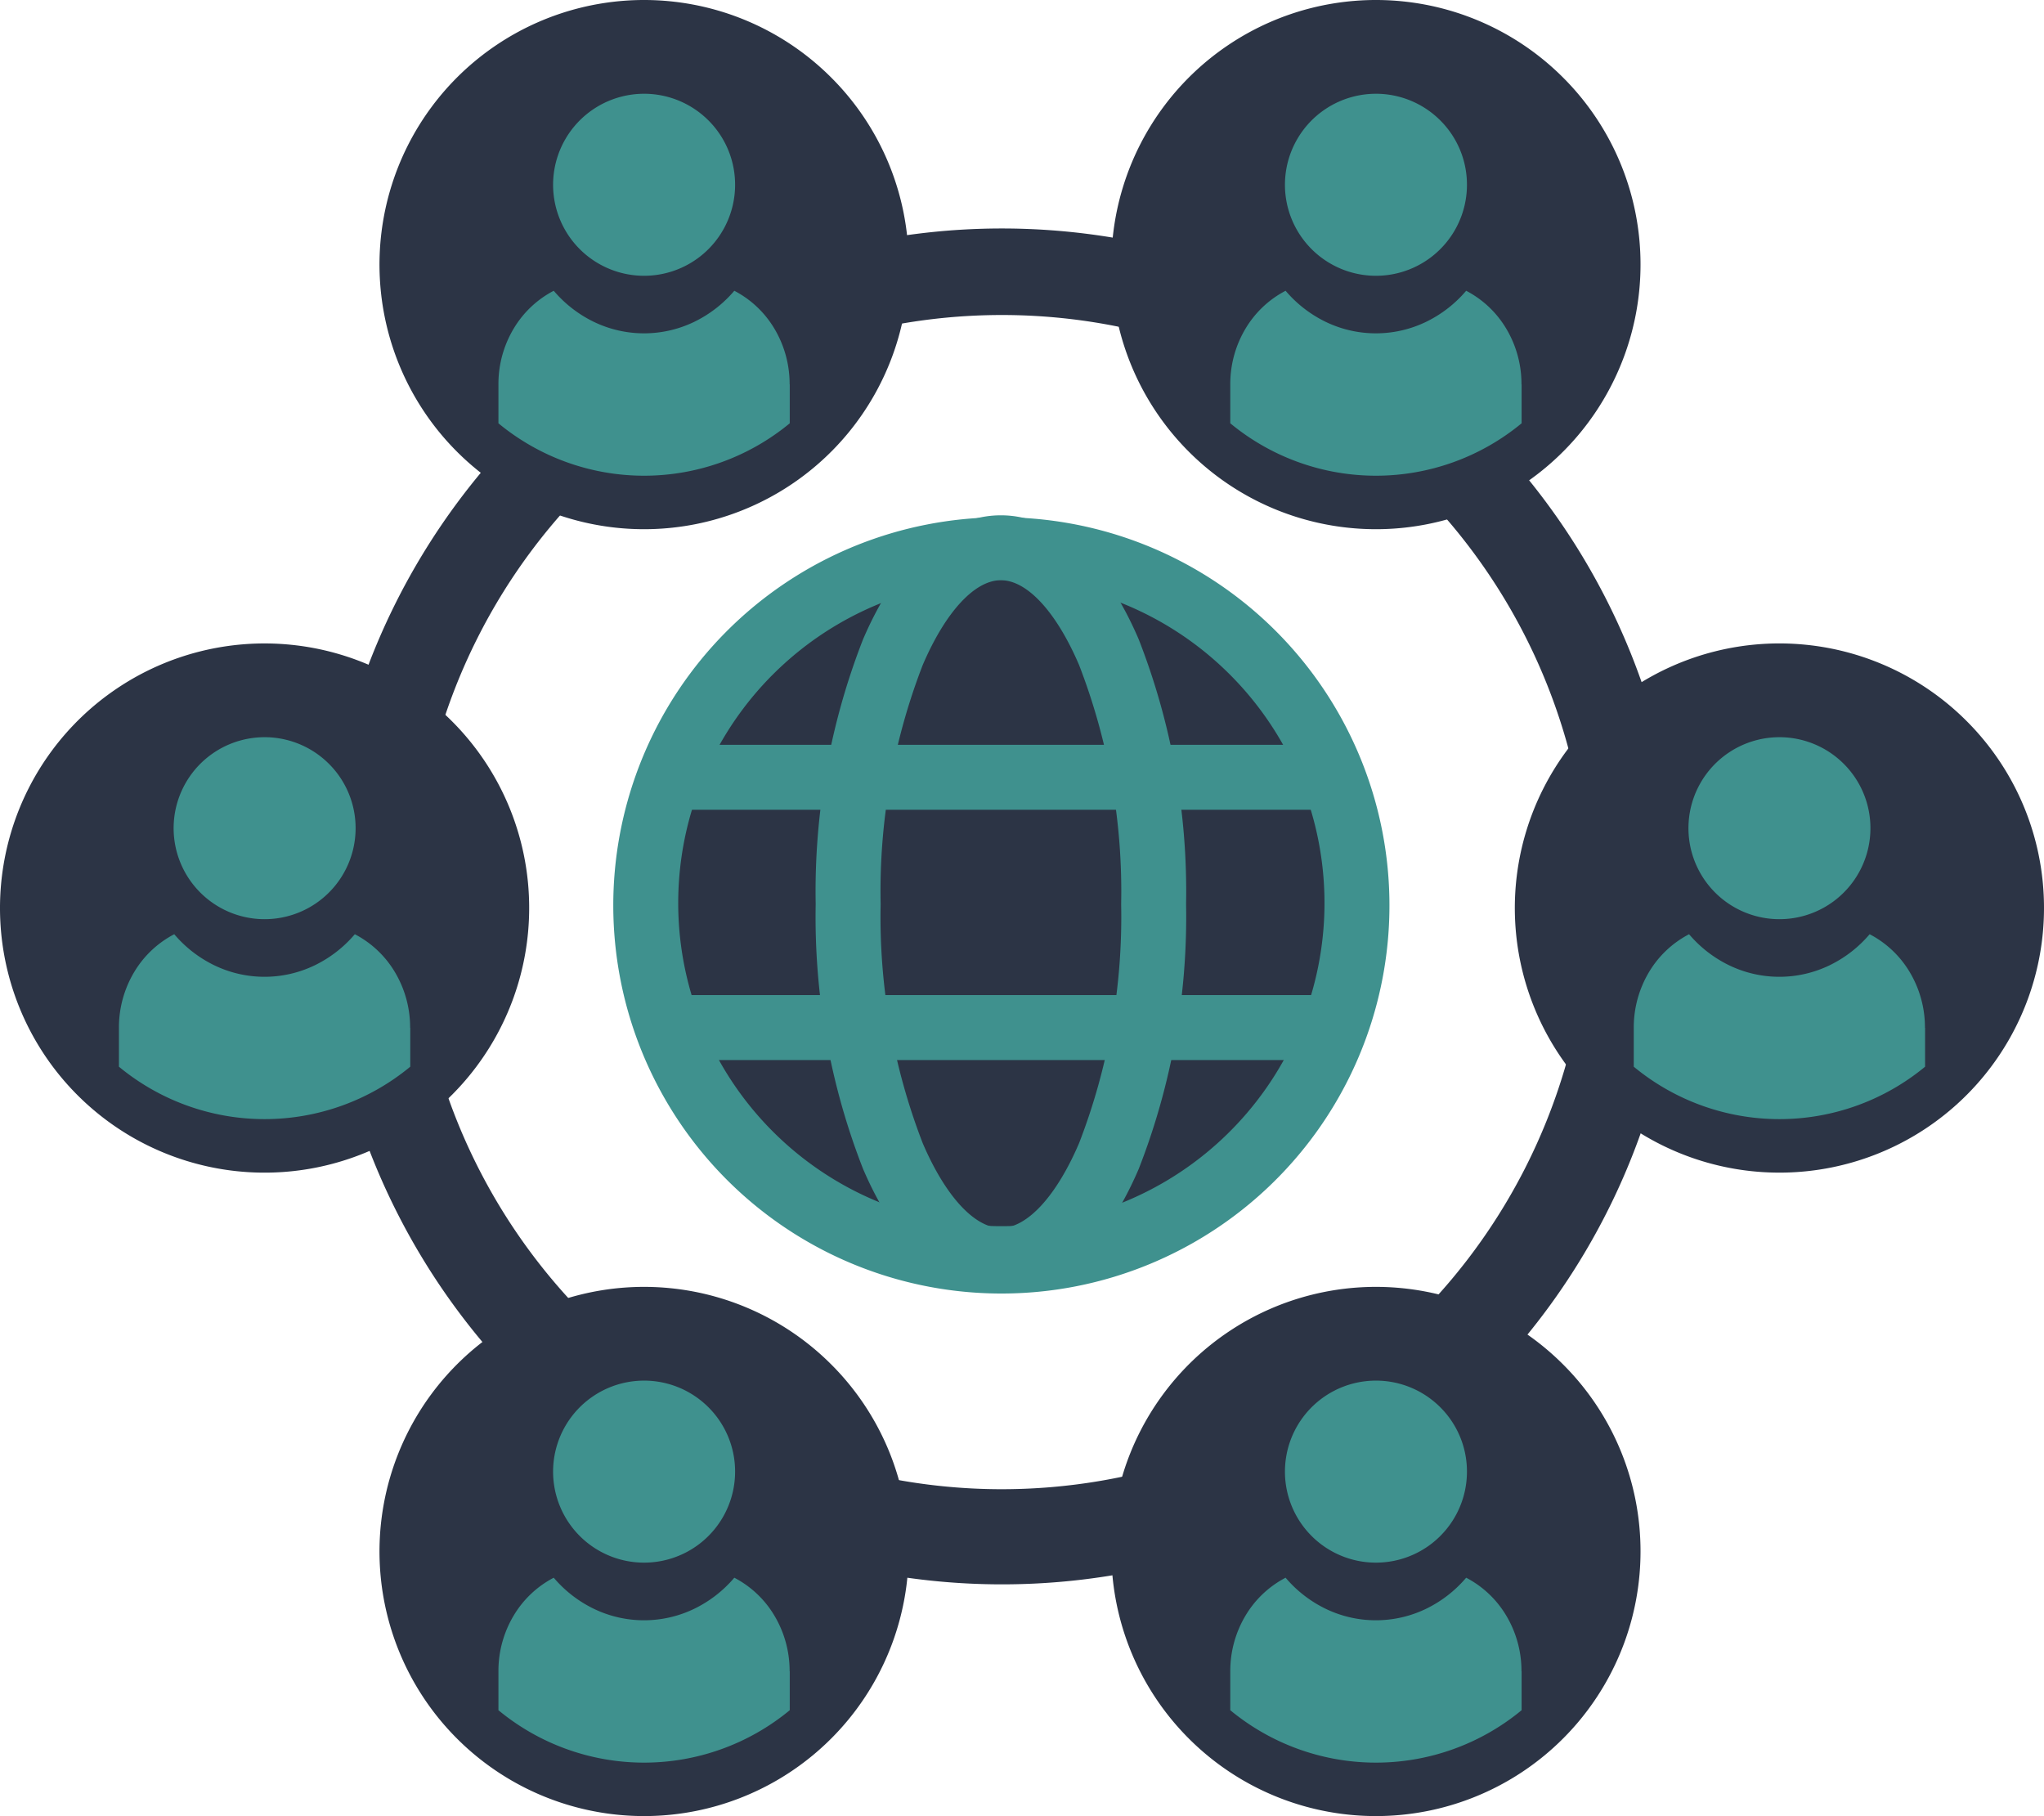 <svg xmlns="http://www.w3.org/2000/svg" width="133.037" height="118.195" viewBox="0 0 133.037 118.195">
  <g id="Group_44" data-name="Group 44" transform="translate(-12.764)">
    <g id="Group_154" data-name="Group 154">
      <path id="Path_260" data-name="Path 260" d="M175.8,107.49a23.161,23.161,0,1,1-1.936-9.3,23.145,23.145,0,0,1,1.936,9.3" transform="translate(-74.669 -48.642)" fill="#2c3445"/>
      <path id="Path_261" data-name="Path 261" d="M149.69,129.942a25.259,25.259,0,1,1,9.621-1.891,25.2,25.2,0,0,1-9.621,1.891m0-46.447a21.032,21.032,0,1,0,7.98,1.56,20.99,20.99,0,0,0-7.98-1.56" transform="translate(-71.782 -45.756)" fill="#3f918e"/>
      <path id="Path_262" data-name="Path 262" d="M167.826,129.934c-3.554,0-6.74-2.868-8.972-8.074a45.058,45.058,0,0,1-3.082-17.232A45.054,45.054,0,0,1,158.854,87.4c2.232-5.206,5.418-8.074,8.972-8.074s6.74,2.868,8.972,8.074a45.054,45.054,0,0,1,3.082,17.232A45.058,45.058,0,0,1,176.8,121.86c-2.232,5.206-5.418,8.074-8.972,8.074m0-46.385c-1.705,0-3.607,2.061-5.086,5.512A40.786,40.786,0,0,0,160,104.628a40.788,40.788,0,0,0,2.741,15.567c1.479,3.451,3.38,5.512,5.086,5.512s3.607-2.061,5.086-5.512a40.788,40.788,0,0,0,2.741-15.567,40.786,40.786,0,0,0-2.741-15.566c-1.479-3.451-3.38-5.512-5.086-5.512" transform="translate(-89.918 -45.788)" fill="#3f918e"/>
      <rect id="Rectangle_108" data-name="Rectangle 108" width="43.425" height="4.228" transform="translate(56.18 48.474)" fill="#3f918e"/>
      <rect id="Rectangle_109" data-name="Rectangle 109" width="43.56" height="4.228" transform="translate(56.135 64.763)" fill="#3f918e"/>
      <path id="Path_263" data-name="Path 263" d="M123.845,123.025a44.122,44.122,0,1,1,16.808-3.3,44.017,44.017,0,0,1-16.808,3.3m0-82.612a38.21,38.21,0,1,0,14.5,2.834,38.13,38.13,0,0,0-14.5-2.834" transform="translate(-45.937 -19.911)" fill="#2c3445"/>
      <path id="Path_264" data-name="Path 264" d="M235.735,17.221a17.221,17.221,0,1,1-5.044-12.177,17.168,17.168,0,0,1,5.044,12.177" transform="translate(-116.195)" fill="#2c3445"/>
      <path id="Path_265" data-name="Path 265" d="M239.866,20.356a5.923,5.923,0,1,1-1.735-4.188,5.9,5.9,0,0,1,1.735,4.188" transform="translate(-131.623 -8.331)" fill="#3f918e"/>
      <path id="Path_266" data-name="Path 266" d="M238.564,50.851v2.536a14.879,14.879,0,0,1-18.961,0V50.851a7.021,7.021,0,0,1,1-3.638,6.553,6.553,0,0,1,2.6-2.451,8.008,8.008,0,0,0,2.608,2.022,7.513,7.513,0,0,0,6.537,0,8.01,8.01,0,0,0,2.608-2.022,6.552,6.552,0,0,1,2.6,2.451,7.024,7.024,0,0,1,1,3.638" transform="translate(-126.764 -25.838)" fill="#3f918e"/>
      <path id="Path_267" data-name="Path 267" d="M123.06,17.221a17.221,17.221,0,1,1-5.044-12.177,17.166,17.166,0,0,1,5.044,12.177" transform="translate(-51.154)" fill="#2c3445"/>
      <path id="Path_268" data-name="Path 268" d="M127.192,20.356a5.923,5.923,0,1,1-1.735-4.188,5.9,5.9,0,0,1,1.735,4.188" transform="translate(-66.583 -8.331)" fill="#3f918e"/>
      <path id="Path_269" data-name="Path 269" d="M125.889,50.851v2.536a14.879,14.879,0,0,1-18.961,0V50.851a7.021,7.021,0,0,1,1-3.638,6.553,6.553,0,0,1,2.6-2.451,8.008,8.008,0,0,0,2.608,2.022,7.513,7.513,0,0,0,6.537,0,8.01,8.01,0,0,0,2.608-2.022,6.549,6.549,0,0,1,2.6,2.451,7.024,7.024,0,0,1,1,3.638" transform="translate(-61.723 -25.838)" fill="#3f918e"/>
      <path id="Path_270" data-name="Path 270" d="M235.735,215.331a17.221,17.221,0,1,1-5.044-12.177,17.168,17.168,0,0,1,5.044,12.177" transform="translate(-116.195 -114.357)" fill="#2c3445"/>
      <path id="Path_271" data-name="Path 271" d="M239.866,218.466a5.923,5.923,0,1,1-1.735-4.188,5.9,5.9,0,0,1,1.735,4.188" transform="translate(-131.623 -122.689)" fill="#3f918e"/>
      <path id="Path_272" data-name="Path 272" d="M238.564,248.961V251.5a14.879,14.879,0,0,1-18.961,0v-2.533a7.021,7.021,0,0,1,1-3.638,6.557,6.557,0,0,1,2.6-2.452,8,8,0,0,0,2.608,2.022,7.513,7.513,0,0,0,6.537,0,8.005,8.005,0,0,0,2.608-2.022,6.556,6.556,0,0,1,2.6,2.452,7.024,7.024,0,0,1,1,3.638" transform="translate(-126.764 -140.195)" fill="#3f918e"/>
      <path id="Path_273" data-name="Path 273" d="M123.06,215.331a17.221,17.221,0,1,1-5.044-12.177,17.166,17.166,0,0,1,5.044,12.177" transform="translate(-51.154 -114.357)" fill="#2c3445"/>
      <path id="Path_274" data-name="Path 274" d="M127.192,218.466a5.923,5.923,0,1,1-1.735-4.188,5.9,5.9,0,0,1,1.735,4.188" transform="translate(-66.583 -122.689)" fill="#3f918e"/>
      <path id="Path_275" data-name="Path 275" d="M125.889,248.961V251.5a14.879,14.879,0,0,1-18.961,0v-2.533a7.021,7.021,0,0,1,1-3.638,6.557,6.557,0,0,1,2.6-2.452,8,8,0,0,0,2.608,2.022,7.513,7.513,0,0,0,6.537,0,8.005,8.005,0,0,0,2.608-2.022,6.553,6.553,0,0,1,2.6,2.452,7.024,7.024,0,0,1,1,3.638" transform="translate(-61.723 -140.195)" fill="#3f918e"/>
      <path id="Path_276" data-name="Path 276" d="M64.634,116.276A17.221,17.221,0,1,1,59.59,104.1a17.168,17.168,0,0,1,5.044,12.177" transform="translate(-17.428 -57.179)" fill="#2c3445"/>
      <path id="Path_277" data-name="Path 277" d="M68.765,119.411a5.922,5.922,0,1,1-1.735-4.188,5.905,5.905,0,0,1,1.735,4.188" transform="translate(-32.856 -65.51)" fill="#3f918e"/>
      <path id="Path_278" data-name="Path 278" d="M67.463,149.906v2.535a14.879,14.879,0,0,1-18.961,0v-2.533a7.025,7.025,0,0,1,1-3.638,6.556,6.556,0,0,1,2.6-2.451,8.008,8.008,0,0,0,2.608,2.022,7.513,7.513,0,0,0,6.537,0,8.01,8.01,0,0,0,2.608-2.022,6.549,6.549,0,0,1,2.6,2.451,7.024,7.024,0,0,1,1,3.638" transform="translate(-27.997 -83.017)" fill="#3f918e"/>
      <path id="Path_279" data-name="Path 279" d="M297.853,116.276a17.221,17.221,0,1,1-5.044-12.177,17.166,17.166,0,0,1,5.044,12.177" transform="translate(-152.052 -57.179)" fill="#2c3445"/>
      <path id="Path_280" data-name="Path 280" d="M301.984,119.411a5.922,5.922,0,1,1-1.735-4.188,5.905,5.905,0,0,1,1.735,4.188" transform="translate(-167.48 -65.51)" fill="#3f918e"/>
      <path id="Path_281" data-name="Path 281" d="M300.682,149.906v2.535a14.879,14.879,0,0,1-18.961,0v-2.533a7.025,7.025,0,0,1,1-3.638,6.557,6.557,0,0,1,2.6-2.451,8.008,8.008,0,0,0,2.608,2.022,7.513,7.513,0,0,0,6.537,0,8.01,8.01,0,0,0,2.608-2.022,6.55,6.55,0,0,1,2.6,2.451,7.024,7.024,0,0,1,1,3.638" transform="translate(-162.621 -83.017)" fill="#3f918e"/>
    </g>
  </g>
</svg>
